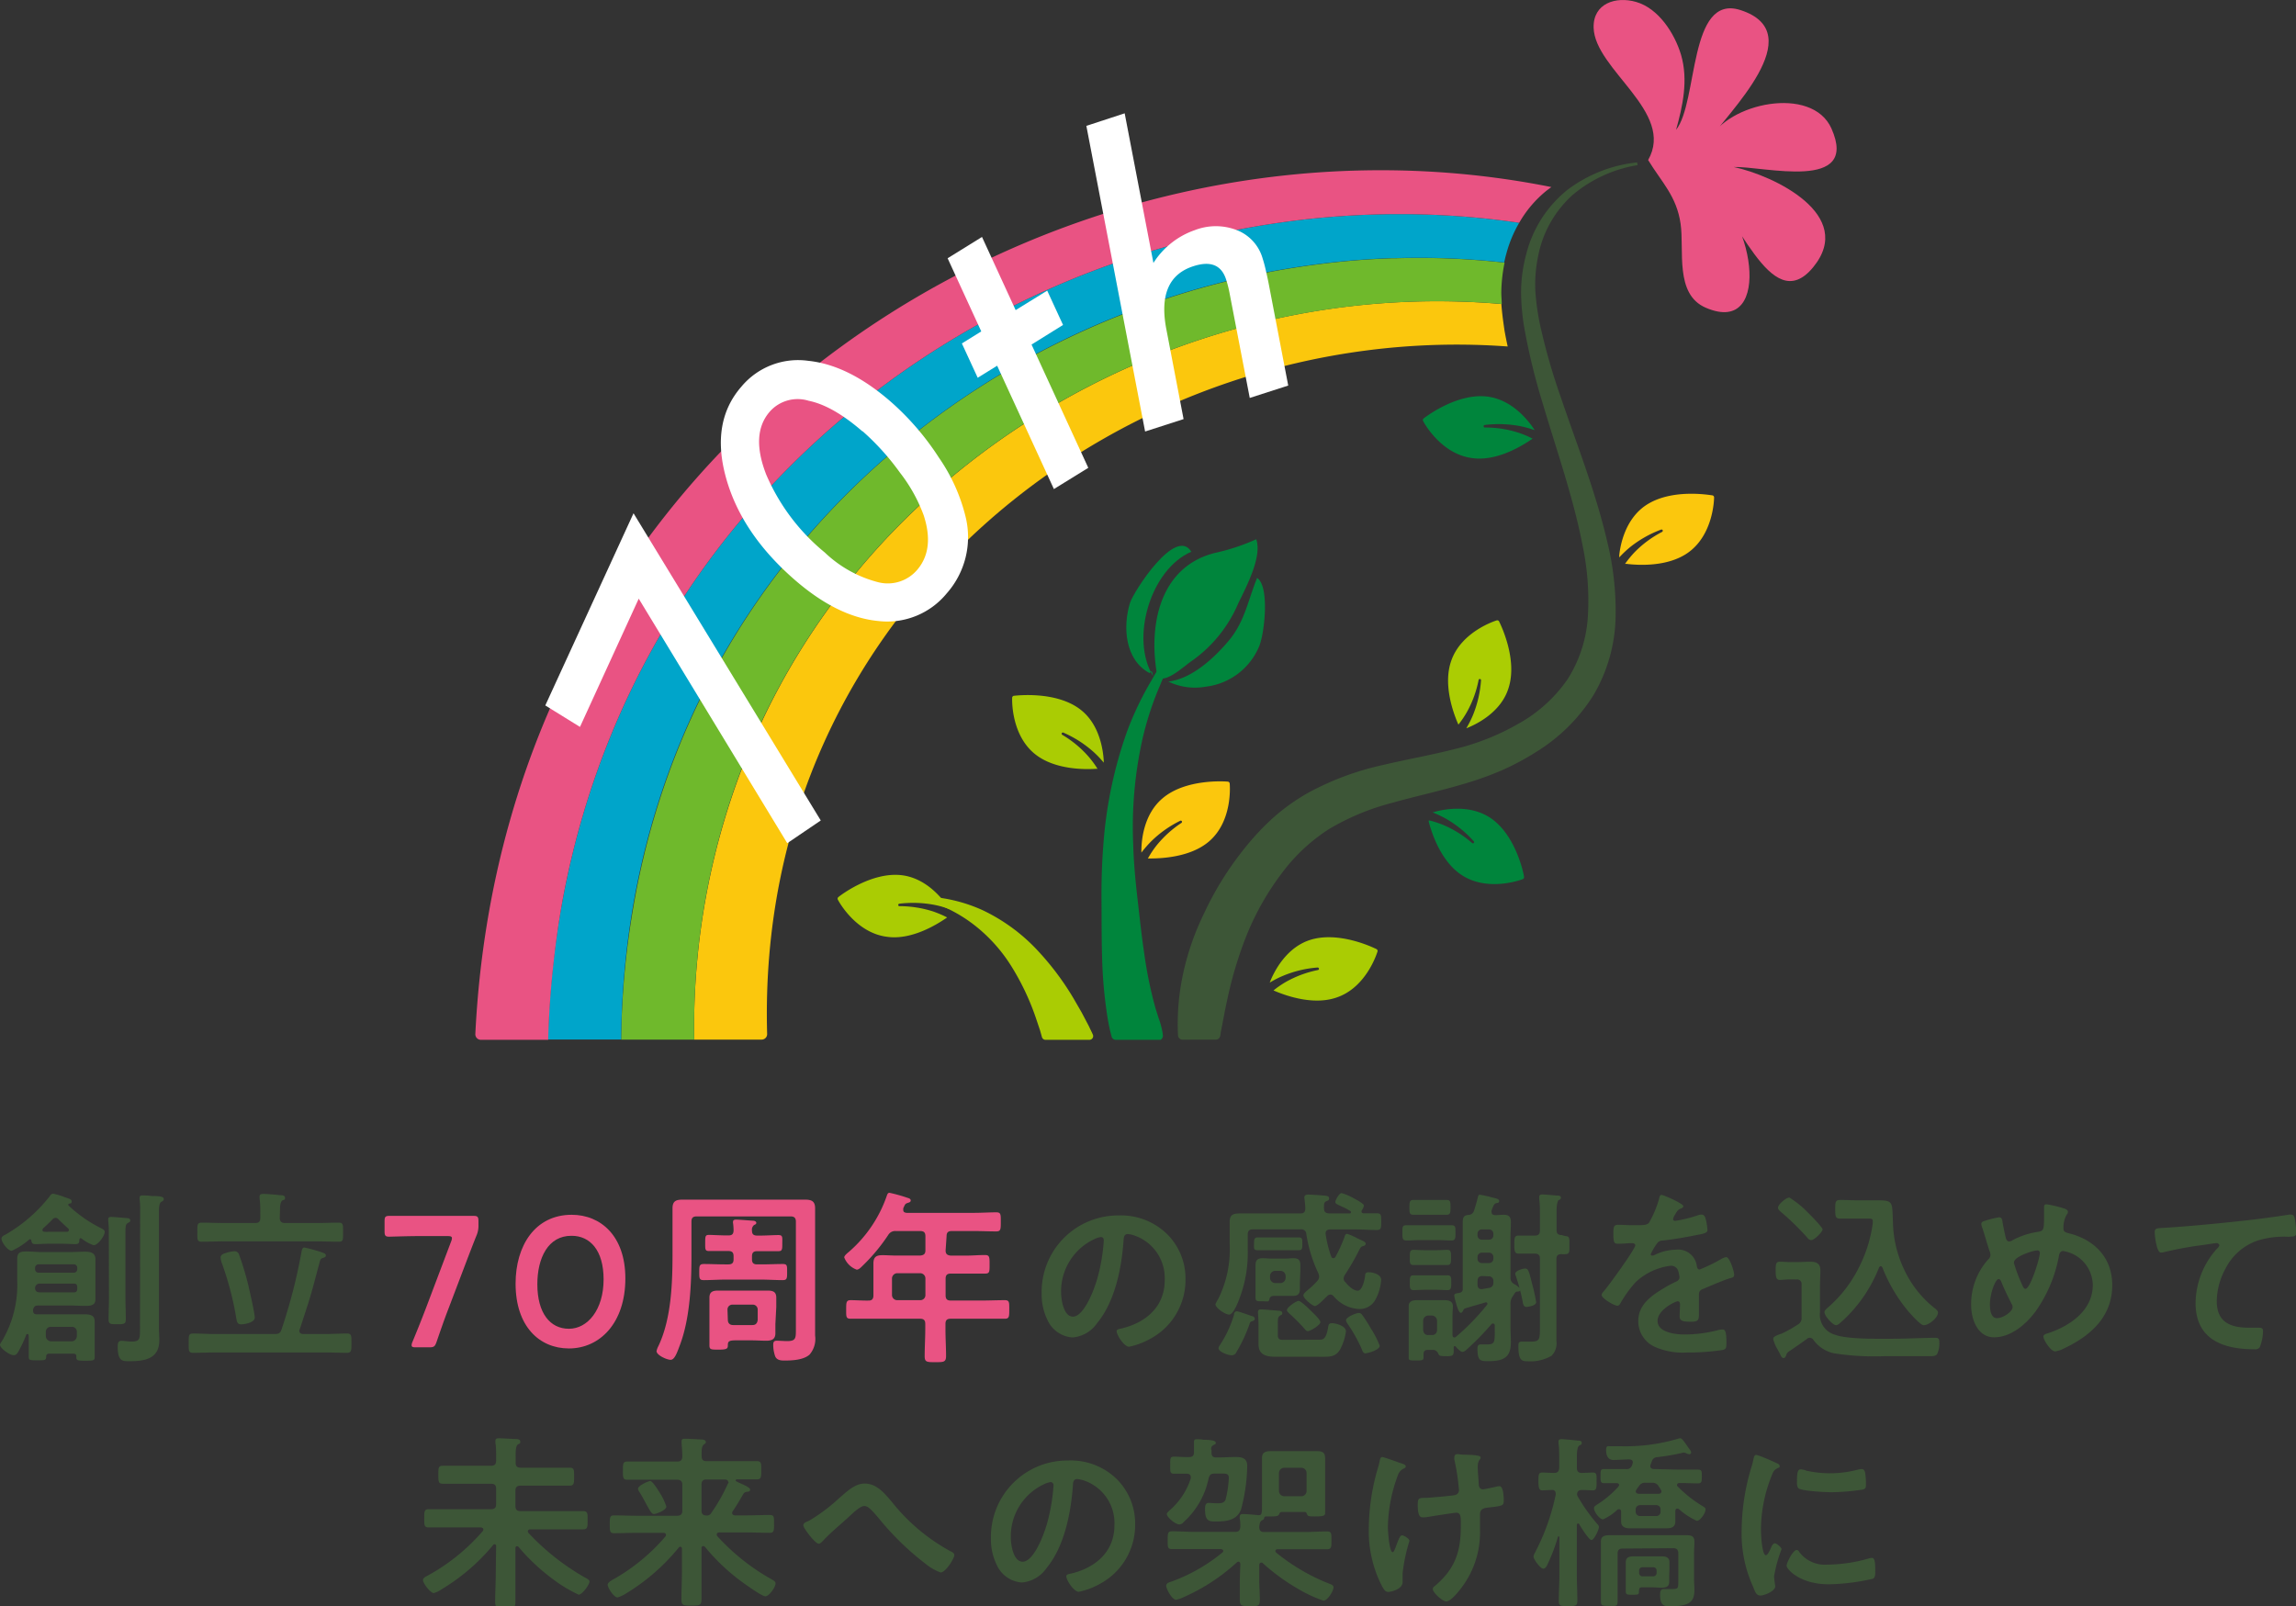 <svg xmlns="http://www.w3.org/2000/svg" viewBox="0 0 309.14 216.31"><rect x="0" y="0" width="309.14" height="216.31" fill="#333333" stroke="none"/><defs><style>.cls-1{fill:#3d5637;}.cls-2{fill:#e95383;}.cls-3{fill:#fbc70d;}.cls-4{fill:#aacc03;}.cls-5{fill:#00853c;}.cls-6{fill:#abcd03;}.cls-7{fill:none;}.cls-8{fill:#6fb92c;}.cls-9{fill:#00a5ca;}.cls-10{fill:#fff;}</style></defs><g id="作業"><path class="cls-1" d="M9.92,182.29H6.6a.35.35,0,0,0-.38.37c0,.53-.2.53-1.15.53s-1.2,0-1.2-.43c0-.07,0-.9,0-1.27V180c0-.12,0-.35-.17-.35a.17.17,0,0,0-.18.13,17.09,17.09,0,0,1-1,2.15c-.15.27-.32.57-.67.57-.58,0-1.85-.95-1.85-1.4,0-.15.23-.45.32-.6a14.85,14.85,0,0,0,2-8v-1.57c0-.48,0-.95,0-1.4,0-.88.45-1,1.23-1s1.37.08,2.07.08H9.52c.63,0,1.28-.05,1.9-.05s1.43.07,1.43,1c0,.48,0,1,0,1.43v2.7c0,.42,0,.85,0,1.3,0,.85-.75.87-1.4.87s-1.28-.05-1.93-.05H5.12c-.4,0-.57.15-.67.55v.1c0,.33.12.53.47.53h.4l1.58,0H9.75l1.6,0c1.22,0,1.4.4,1.4,1.05,0,.27,0,.6,0,.95v2.55c0,.45,0,1.17,0,1.27,0,.45-.35.43-1.3.43s-1.2,0-1.17-.53C10.3,182.41,10.17,182.31,9.92,182.29Zm-5.85-15.4-.1,0a9.31,9.31,0,0,1-2.4,1.55c-.52,0-1.37-1.15-1.37-1.65,0-.27.37-.45.57-.55a20.5,20.5,0,0,0,5.88-5.09c.12-.18.27-.4.52-.4a9.74,9.74,0,0,1,1.55.47c.65.23.93.28.93.58s-.18.25-.35.3a.11.11,0,0,0-.1.12s0,0,0,.1a18.29,18.29,0,0,0,4.45,3.1c.18.1.45.22.45.47,0,.53-.9,1.8-1.5,1.8a5.72,5.72,0,0,1-1.62-.9.25.25,0,0,0-.13-.05c-.1,0-.15.13-.17.23,0,.4-.08.57-.53.57-.6,0-1.2-.05-1.77-.05H6.52c-.57,0-1.17.05-1.77.05-.4,0-.5-.15-.53-.52C4.2,167,4.17,166.89,4.07,166.89Zm5.85,4.5a.46.46,0,0,0,.48-.5v-.15a.45.45,0,0,0-.48-.48H5.22a.48.48,0,0,0-.5.48v.15a.47.47,0,0,0,.5.5Zm0,2.65c.35,0,.48-.15.48-.48v-.22c0-.33-.13-.48-.45-.48H5.42a.61.61,0,0,0-.7.58c0,.45.28.6.68.6ZM7.5,164a.59.59,0,0,0-.45.23c-.4.4-.8.8-1.23,1.17a.38.38,0,0,0-.1.25c0,.08,0,.2.28.23a4.5,4.5,0,0,0,.52,0H9c.2,0,.28-.13.28-.23a.35.35,0,0,0-.1-.22c-.45-.4-.85-.78-1.28-1.2A.58.58,0,0,0,7.5,164Zm2.15,16.63a.72.72,0,0,0,.7-.7v-.58a.66.66,0,0,0-.7-.67H6.87a.66.66,0,0,0-.7.67v.58a.72.72,0,0,0,.7.7Zm5-14.85a12.29,12.29,0,0,0-.08-1.4c0-.08,0-.15,0-.2,0-.25.2-.3.4-.3s1.82.12,2.17.17c.18,0,.4.08.4.3s-.17.25-.37.38-.28.32-.28,1.17v8.93c0,.92.05,1.85.05,2.8,0,.67-.22.7-1.15.7s-1.17,0-1.17-.68c0-1,.05-1.87.05-2.82Zm4.22-2.7a10.71,10.71,0,0,0-.07-1.57.61.61,0,0,1,0-.23c0-.27.2-.3.43-.3a9.67,9.67,0,0,1,1.2.08,3.86,3.86,0,0,0,.47,0c.7.05,1.15.08,1.15.43,0,.2-.18.27-.35.37s-.3.4-.3,1.4v15.42c0,.6.05,1.2.05,1.8,0,2.48-1.9,2.83-4,2.83-.92,0-1.6.05-1.6-1.93,0-.4,0-.82.53-.82.22,0,.75.1,1.37.1,1.1,0,1.1-.38,1.1-1.8Z"/><path class="cls-1" d="M41,168a20.34,20.34,0,0,1,2.42.68c.18.07.45.15.45.37s-.15.28-.32.33-.35.12-.43.3c-.55,1.95-1,3.9-1.62,5.82-.38,1.18-.75,2.35-1.15,3.53a.37.37,0,0,0-.05.17c0,.33.25.43.52.45h2.9c1,0,2-.07,3-.07.63,0,.6.32.6,1.3s0,1.3-.6,1.3c-1,0-2-.05-3-.05H29c-1,0-2,.05-3,.05-.65,0-.59-.35-.59-1.3s-.06-1.3.59-1.3c1,0,2,.07,3,.07H37c.5,0,.75-.12.9-.6a73.2,73.2,0,0,0,2.7-10.5C40.65,168.31,40.7,168,41,168Zm-3.33-4c0,.5.23.7.7.7H42.7c1,0,1.92-.05,2.89-.05.65,0,.6.3.6,1.3s.05,1.27-.6,1.27c-.94,0-1.92-.05-2.89-.05H30.07c-1,0-1.92.05-2.9.05-.65,0-.6-.32-.6-1.27s-.05-1.3.6-1.3c1,0,1.93.05,2.9.05h4.28c.5,0,.7-.2.7-.7v-.48c0-.72,0-1.44-.1-2.14,0-.08,0-.18,0-.25,0-.3.23-.35.48-.35.5,0,1.72.1,2.25.17.22,0,.7,0,.7.35s-.15.23-.35.35-.33.53-.33,1.23Zm-5.15,14.35c-.62,0-.62-.38-.72-.9a41.2,41.2,0,0,0-1.93-7.35,2.76,2.76,0,0,1-.17-.73c0-.42.42-.55.75-.65a4.3,4.3,0,0,1,1.1-.22.62.62,0,0,1,.62.4,39.38,39.38,0,0,1,1.28,4.25c.17.75.85,3.67.85,4.3S33,178.34,32.52,178.34Z"/><path class="cls-2" d="M60.4,176.19c-.55,1.42-1,2.72-1.63,4.55-.22.6-.35.7-1,.7H56c-.4,0-.58-.05-.58-.28a1.18,1.18,0,0,1,.1-.42c.75-1.8,1.28-3.15,1.8-4.5l3.43-9.08a1.18,1.18,0,0,0,.1-.42c0-.23-.18-.28-.58-.28h-4c-1.27,0-3.7.08-3.87.08-.52,0-.62-.15-.62-.73v-1.35c0-.57.1-.72.62-.72.17,0,2.6,0,3.87,0H59.9c1.3,0,3.72,0,3.9,0,.52,0,.62.15.62.72V165a3.29,3.29,0,0,1-.3,1.47c-.45,1.13-.9,2.3-1.3,3.35Z"/><path class="cls-2" d="M84.2,172.16c0,6-3.43,9.43-7.6,9.43-4,0-7.18-3-7.18-8.73,0-5.12,2.63-9.27,7.55-9.27C80.9,163.59,84.2,166.46,84.2,172.16Zm-11.85.78c0,3.9,1.72,6,4.25,6s4.67-2.57,4.67-6.65c0-3.92-1.82-5.87-4.3-5.87C73.8,166.39,72.35,169.41,72.35,172.94Z"/><path class="cls-2" d="M93.1,169c0,3.87-.18,8.55-1.58,12.2-.37,1-.7,1.92-1.22,1.92s-1.9-.62-1.9-1.17a2.34,2.34,0,0,1,.25-.68c1.75-3.7,1.9-8.47,1.9-12.52v-3.83c0-.72,0-1.47,0-2.19,0-1,.48-1.18,1.38-1.18l2.17,0h12.1c.7,0,1.42,0,2.15,0,.9,0,1.4.18,1.4,1.18,0,.72,0,1.44,0,2.19v13.15c0,.6,0,1.2,0,1.8a3.22,3.22,0,0,1-.75,2.55c-.82.73-2.34.8-3.39.8-.48,0-1-.05-1.23-.55a4.67,4.67,0,0,1-.27-1.55c0-.35.07-.57.47-.57s1,.05,1.4.05c1.12,0,1.18-.35,1.18-1.43V164.51c0-.5-.23-.7-.7-.7H93.8c-.5,0-.7.2-.7.7Zm5.67.17c0-.5-.2-.7-.7-.7h-.2c-.82,0-1.62,0-2.42,0-.53,0-.5-.25-.5-1.1s0-1.07.5-1.07,1.6.07,2.42.07h.2c.48,0,.68-.17.7-.65a7,7,0,0,0-.07-1,.42.42,0,0,1,0-.2c0-.25.23-.28.43-.28.35,0,1.9.13,2.27.15.15,0,.43.08.43.28s-.15.22-.3.3a.81.81,0,0,0-.28.77c0,.48.23.65.7.65h.45c.8,0,1.78-.07,2.4-.07s.53.3.53,1.1,0,1.07-.5,1.07c-.83,0-1.63,0-2.43,0h-.45c-.5,0-.7.2-.7.7v.4c0,.48.2.68.7.68h.58c1,0,1.9-.05,2.85-.05.62,0,.6.22.6,1.07s0,1.1-.6,1.1c-.95,0-1.9-.07-2.85-.07H97.6c-.95,0-1.9.07-2.85.07-.6,0-.6-.25-.6-1.07s0-1.1.62-1.1c1,0,1.9.05,2.83.05h.47c.5,0,.7-.2.7-.68Zm5.63,9.15c0,.4,0,.83,0,1.23,0,.8-.5,1-1.2,1s-1.32-.05-2-.05H99c-.9,0-1,.2-1,.65s-.1.6-1.2.6-1.28,0-1.28-.6v-5.15c0-.43,0-.85,0-1.25,0-.8.47-.95,1.17-.95l2,0h2.63l2,0c.7,0,1.2.12,1.2.95,0,.4,0,.82,0,1.25ZM98,177.74c0,.45.27.7.7.7h2.62c.43,0,.65-.25.7-.7v-1.38a.66.66,0,0,0-.7-.67H98.65a.66.66,0,0,0-.7.67Z"/><path class="cls-2" d="M127.32,168.39c0,.47.2.65.7.7h2c.88,0,1.73-.08,2.6-.08.62,0,.62.28.62,1.28s0,1.22-.62,1.22c-.87,0-1.72,0-2.6,0h-2c-.5,0-.7.2-.7.7v2.23c0,.5.2.7.7.7h4.13c1,0,2.09-.05,3.14-.05.63,0,.6.3.6,1.25s0,1.25-.6,1.25c-1,0-2.1,0-3.14,0H128c-.5,0-.7.2-.7.7v.7c0,1.22.08,2.42.08,3.62,0,.83-.33.83-1.45.83s-1.43,0-1.43-.8c0-1.23.08-2.43.08-3.65v-.7c0-.5-.2-.7-.7-.7h-6.2c-1,0-2.1,0-3.15,0-.63,0-.6-.28-.6-1.23s0-1.27.6-1.27c.8,0,1.62.07,2.45.05.45,0,.62-.25.62-.7V172c0-.62,0-1.22,0-1.85,0-.87.37-1.12,1.22-1.12.6,0,1.2.05,1.8.05h3.28c.5-.05.7-.23.7-.7v-1.9c0-.5-.2-.7-.7-.7h-3.3a1.07,1.07,0,0,0-1,.52,24.67,24.67,0,0,1-3.43,4.13c-.2.2-.52.55-.82.55a2.82,2.82,0,0,1-1.68-1.65c0-.25.45-.6.63-.75a17.56,17.56,0,0,0,5.12-7.6c.08-.22.15-.35.35-.35a21.59,21.59,0,0,1,2.43.68c.17.05.42.12.42.35s-.22.27-.37.32c-.4.13-.38.2-.63.73a1.11,1.11,0,0,0,0,.25c0,.27.2.34.45.37h9.08c1,0,2-.07,3-.07.63,0,.6.32.6,1.29s0,1.28-.6,1.28c-1,0-2-.05-3-.05h-3c-.5,0-.7.2-.7.7Zm-6.52,3.07a.72.72,0,0,0-.7.7v2.23a.7.7,0,0,0,.7.7h3.1a.68.68,0,0,0,.7-.7v-2.23a.7.7,0,0,0-.7-.7Z"/><path class="cls-1" d="M157.09,166.14a8.42,8.42,0,0,1,2.53,6.15,9,9,0,0,1-4.87,8.07,9.81,9.81,0,0,1-2.73,1c-.65,0-1.67-1.55-1.67-2.1,0-.25.37-.3.62-.35,3.28-.77,5.85-2.92,5.85-6.5a6.06,6.06,0,0,0-4-6,4,4,0,0,0-.95-.23c-.57,0-.57.55-.6,1-.27,3.65-1.15,8.1-3.55,11a4.47,4.47,0,0,1-3.3,1.93,4,4,0,0,1-3.4-2.38,7.8,7.8,0,0,1-.77-3.55,10.3,10.3,0,0,1,10.37-10.5A8.88,8.88,0,0,1,157.09,166.14Zm-9.72.72a7.74,7.74,0,0,0-4.5,7.2c0,.93.33,3.25,1.6,3.25s2.65-2.85,3.35-5.4a25,25,0,0,0,.8-4.87c0-.25-.12-.45-.4-.45A2.8,2.8,0,0,0,147.37,166.86Z"/><path class="cls-1" d="M183.32,163.14c0,.17.12.25.3.25.57,0,1.15,0,1.75,0s.6.25.6,1.12,0,1.13-.6,1.13c-1,0-2-.08-3-.08h-3.28c-.3,0-.6.13-.6.5a.27.27,0,0,0,0,.15,15.31,15.31,0,0,0,.75,3,.28.28,0,0,0,.27.22.3.3,0,0,0,.3-.17,19.43,19.43,0,0,0,1.18-2.58c.07-.2.12-.52.4-.52a8,8,0,0,1,1.37.6l.32.15c.53.25.8.35.8.57s-.2.28-.35.33c-.3.07-.35.2-.57.62a31.67,31.67,0,0,1-1.85,3.2,1.08,1.08,0,0,0-.2.53.64.64,0,0,0,.23.5c.37.45,1.05,1.15,1.67,1.15s.95-1.5,1-2.1c0-.18.07-.38.47-.38.6,0,1.68.3,1.68,1a6.25,6.25,0,0,1-.75,2.65,2.4,2.4,0,0,1-2.23,1.3,4.76,4.76,0,0,1-3.42-1.73.61.61,0,0,0-.45-.22.6.6,0,0,0-.42.22l-.25.23c-.4.42-1.1,1.1-1.4,1.1s-1.55-1-1.55-1.45c0-.23.45-.58.62-.73a11.39,11.39,0,0,0,1.23-1.17.9.9,0,0,0,.27-.58,1.28,1.28,0,0,0-.12-.52,18.88,18.88,0,0,1-1.6-5.23.67.67,0,0,0-.78-.65H168.7c-.48,0-.7.2-.7.7v2.18a17.1,17.1,0,0,1-1.13,6.47c-.17.48-.82,2.13-1.37,2.13s-1.85-.9-1.85-1.4a5.1,5.1,0,0,1,.4-.75,15,15,0,0,0,1.52-7.3v-1.38c0-.7,0-1.25,0-1.7,0-1,.6-1.09,1.4-1.09s1.55,0,2.33,0h5.8c.45,0,.65-.2.65-.67s-.13-1.42-.13-1.47c0-.35.28-.4.55-.4s1.43.07,1.68.1c.7.05,1.1.05,1.1.4s-.23.3-.43.42-.25.28-.25.58a1.54,1.54,0,0,0,0,.37c0,.5.25.63.7.67h2.7c.1,0,.22,0,.22-.17a.17.17,0,0,0-.1-.17,8.37,8.37,0,0,0-1.15-.6c-.6-.28-.85-.38-.85-.6s.5-1.2.85-1.2a7.55,7.55,0,0,1,1.58.67c.29.15,1.42.75,1.42,1a1.37,1.37,0,0,1-.23.57A.35.35,0,0,0,183.32,163.14Zm-14.75,14.1c.15,0,.38.15.38.37s-.33.3-.4.33c-.23.05-.28.25-.33.42a20.46,20.46,0,0,1-1.75,3.73.68.68,0,0,1-.65.42c-.45,0-1.75-.45-1.75-.95a.65.65,0,0,1,.15-.37,15.58,15.58,0,0,0,1.93-4.13c0-.2.1-.47.37-.47S168.27,177.14,168.57,177.24Zm2.4-8.88c-.55,0-1.1,0-1.67,0s-.45-.37-.45-.87,0-.85.47-.85l1.65,0h2.25l1.65,0c.5,0,.48.27.48.85s0,.87-.45.87-1.1,0-1.68,0Zm4.05,4.35c0,.35,0,.6,0,.9,0,.63-.28.9-.9.9-.43,0-.83,0-1.23,0h-1.27c-.25,0-.6,0-.7.43s-.13.3-1,.3c-.6,0-.87,0-.87-.45v-3.55c0-.3,0-.6,0-.9,0-.65.3-.9.95-.9.4,0,.8.05,1.2.05h1.75c.4,0,.8-.05,1.2-.05.63,0,.93.22.93.9,0,.3,0,.6,0,.9Zm2.5,7.7c.5,0,1,.1,1.28-1.55.07-.4.07-.67.55-.67s1.87.35,1.87,1.1a7.14,7.14,0,0,1-.82,2.5c-.65,1-1.4.92-2.8.92h-5.78c-1.22,0-2.37-.17-2.37-1.7,0-.35,0-.67,0-1v-1.5c0-.7-.07-1.58-.07-1.83s.15-.35.37-.35c.4,0,2,.15,2.43.18.2,0,.47.07.47.32s-.1.2-.2.28c-.35.22-.4.27-.4,1.2v1.47c0,.7.38.65,1,.65ZM171,172.09a.72.72,0,0,0,.7.7h.7a.72.72,0,0,0,.7-.7v-.25a.7.7,0,0,0-.7-.7h-.7a.7.7,0,0,0-.7.7Zm5.1,7.17c-.22,0-.37-.2-.5-.37a24.19,24.19,0,0,0-2-2c-.12-.13-.32-.28-.32-.48,0-.37,1.25-1.22,1.57-1.22s1.45,1.12,1.73,1.4,1.2,1.12,1.2,1.47S176.47,179.26,176.07,179.26Zm7.8,3c-.35,0-.45-.3-.55-.58a20.23,20.23,0,0,0-1.9-3.4,1.19,1.19,0,0,1-.22-.47c0-.45,1.37-1,1.74-1a.58.58,0,0,1,.45.28,17.86,17.86,0,0,1,1.15,1.8,11.88,11.88,0,0,1,1.2,2.35C185.74,181.81,184.17,182.24,183.87,182.24Z"/><path class="cls-1" d="M191.2,167c-.68,0-1.3.05-1.83.05s-.55-.25-.55-1.05,0-1,.55-1,1.2,0,1.83,0h2.4c.62,0,1.25,0,1.82,0s.55.27.55,1,0,1.05-.55,1.05-1.17-.05-1.82-.05ZM193,181.79h-.75c-.4,0-.58.17-.58.57v.4c0,.43-.12.45-1,.45s-1,0-1-.42,0-1.1,0-1.48v-4.2c0-.4,0-.8,0-1.22,0-.65.53-.8,1.08-.8l1.15,0h1.5l1.12,0c.55,0,1.1.15,1.1.8,0,.42-.05.82-.05,1.22v2.7c0,.15.08.3.25.3a.4.4,0,0,0,.23-.1,31,31,0,0,0,4.15-4.27.23.23,0,0,0,.07-.18c0-.1-.07-.2-.27-.17-.9.27-1.8.52-2.7.8-.2.07-.2.1-.3.3s-.15.3-.33.3-.4-.48-.65-1.38a8,8,0,0,1-.22-.95c0-.27.37-.3.67-.35s.48-.2.48-.52v-7.05c0-.68,0-1.38,0-2s.18-.88.75-.93a.81.81,0,0,0,.75-.52c.2-.62.38-1.22.53-1.85.05-.15.07-.35.27-.35a15,15,0,0,1,1.6.35c.5.13,1,.2,1,.48s-.22.27-.37.3-.28.12-.4.37-.18.43-.25.63a.59.59,0,0,0,0,.22c0,.3.22.37.47.4.4,0,.78-.05,1.18-.05.72,0,.95.32.95,1s-.05,1.32-.05,2V172a.91.91,0,0,0,.47.9.61.61,0,0,0,.18.1c.27.18.65.43.65.68s-.18.22-.3.25c-.3,0-.33.05-.65.57a1.71,1.71,0,0,0-.35,1.2v3c0,.67.05,1.32.05,2,0,1.93-.75,2.6-3,2.6-1.1,0-1.5,0-1.5-1.7,0-.42.13-.55.45-.55s.5,0,.75,0c1.05,0,1.13-.2,1.13-1.65v-.9c0-.12-.08-.27-.25-.27a.3.3,0,0,0-.2.1,37.76,37.76,0,0,1-3.18,3.27c-.2.18-.45.45-.72.45s-.7-.47-.9-.7a.15.15,0,0,0-.13-.07c-.1,0-.15.07-.15.17v.53c0,.67-.32.65-1.07.65s-.88-.05-1-.33S193.3,181.79,193,181.79Zm-1.23-18.2c-.57,0-1.17,0-1.45,0-.57,0-.55-.33-.55-1s0-1,.55-1c.3,0,.95,0,1.45,0h1.55c.48,0,1.15,0,1.45,0,.55,0,.53.33.53,1s0,1-.53,1c-.32,0-.87,0-1.45,0Zm.1,10.1c-.6,0-1.17.05-1.5.05-.55,0-.55-.28-.55-1s0-1,.53-1c.32,0,.95,0,1.52,0h1.48c.57,0,1.22,0,1.52,0,.55,0,.53.33.53,1s0,1-.53,1c-.35,0-.9-.05-1.52-.05Zm0-3.33c-.6,0-1.23,0-1.53,0-.55,0-.52-.3-.52-1s0-1.05.5-1.05c.37,0,1,.05,1.55.05h1.45c.55,0,1.17-.05,1.52-.05.55,0,.53.35.53,1.05s0,1-.53,1c-.37,0-.92,0-1.52,0Zm.92,9.43a.66.66,0,0,0,.7-.68v-1.25a.72.72,0,0,0-.7-.7h-.47a.7.7,0,0,0-.7.7v1.25c.05.43.25.68.7.68Zm7.68-12.85a.56.56,0,0,0,.6-.58v-.2a.58.58,0,0,0-.6-.6h-.93a.58.58,0,0,0-.6.6v.2a.56.56,0,0,0,.6.58Zm-.93,1.75a.58.58,0,0,0-.6.6v.2a.57.57,0,0,0,.6.6h.93a.57.57,0,0,0,.6-.6v-.2a.58.58,0,0,0-.6-.6Zm.1,3.15c-.5,0-.7.22-.7.7V173c0,.32.13.6.5.6.05,0,.08,0,.13,0l.95-.17a.65.65,0,0,0,.55-.73v-.12a.61.61,0,0,0-.7-.7Zm11.12-5.38c.5,0,.55.25.55.78v.45c0,.85.05,1.2-.55,1.2a3,3,0,0,1-.52,0c-.48,0-.68.2-.68.68v11a2.37,2.37,0,0,1-.65,2,5.54,5.54,0,0,1-3.12.75c-.82,0-1.35,0-1.35-2,0-.37,0-.65.45-.65.15,0,.7,0,1.2,0,1.23,0,1.25-.27,1.25-2v-9.15c0-.5-.2-.7-.7-.7h-.35c-.65,0-1.37,0-1.85,0s-.55-.35-.55-1.2,0-1.23.55-1.23,1.15,0,1.85,0h.35c.5,0,.7-.2.7-.7v-2.22c0-.65,0-1.35-.1-2,0-.07,0-.2,0-.27,0-.28.2-.35.42-.35s1.6.12,1.95.15c.17,0,.55,0,.55.27s-.18.28-.3.35-.28.53-.28,1.5v2.52c0,.48.2.68.68.68ZM205.52,176c-.42,0-.47-.5-.52-.8a27.4,27.4,0,0,0-.9-3.37.67.67,0,0,1-.08-.3c0-.4,1-.7,1.33-.7.45,0,.52.4,1,2.3a20.73,20.73,0,0,1,.48,2.22C206.85,175.86,205.65,176,205.52,176Z"/><path class="cls-1" d="M226.65,162.44c0,.15-.18.25-.3.3-.4.15-.5.28-.83.85a1.71,1.71,0,0,0-.25.57c0,.18.13.25.28.25a17.69,17.69,0,0,0,2.9-.7,2,2,0,0,1,.62-.15c.43,0,.55.4.63.75a8.62,8.62,0,0,1,.2,1.35c0,.43-.8.53-1.33.63-1.57.32-3.15.6-4.72.77a.88.88,0,0,0-.75.4,8.25,8.25,0,0,0-.85,1.45.2.2,0,0,0,.2.18,1,1,0,0,0,.45-.15,6.83,6.83,0,0,1,2.72-.65,2.54,2.54,0,0,1,2.85,2.25c.05.22.13.42.38.42a22.79,22.79,0,0,0,2.92-1.42,2,2,0,0,1,.65-.25c.47,0,1.07,1.92,1.07,2.35s-.27.4-.75.55c-.09.05-.22.07-.34.12-1,.38-2,.8-3,1.23-.45.17-.65.32-.65.82v.33c0,.77,0,1.52,0,2.3s-.12,1-1.07,1-1.53-.05-1.53-.7.05-1.1.05-1.63c0-.22-.07-.42-.32-.42s-2.7,1.1-2.7,2.65,2.42,1.82,3.62,1.82a18.21,18.21,0,0,0,4.65-.62,2.65,2.65,0,0,1,.5-.05c.32,0,.5.27.5,1.7,0,.75,0,.95-.57,1.07a32.5,32.5,0,0,1-4.8.33,9.31,9.31,0,0,1-4-.65,3.8,3.8,0,0,1-2.5-3.58c0-2.25,1.82-3.47,3.55-4.5.5-.3,1-.57,1.55-.82.25-.13.45-.28.45-.58a3.58,3.58,0,0,0-.13-.7,1,1,0,0,0-1.1-.85,8.37,8.37,0,0,0-4.67,2.2,16.11,16.11,0,0,0-2.1,2.93.44.44,0,0,1-.35.25c-.45,0-2.13-1-2.13-1.45,0-.2.2-.4.33-.55.57-.63,4.2-5.65,4.2-6.13,0-.22-.2-.3-.55-.3s-1,.08-1.75.08c-.55,0-.65-.13-.65-1.4,0-1,.1-1.15.72-1.15.43,0,1.08.05,1.8.05h.73c.65,0,1.32,0,1.55-.33a14,14,0,0,0,1.35-3.22c.05-.27.1-.52.35-.52S226.65,162.07,226.65,162.44Z"/><path class="cls-1" d="M241,172.29c-.45,0-.92.07-1.37.07s-.55-.35-.55-1.2,0-1.25.57-1.25.9.05,1.35.05h1c.55,0,1.12-.05,1.7-.05.82,0,1.4.2,1.4,1.15,0,.7-.05,1.4-.05,2.1v3.53a2.8,2.8,0,0,0,2,3.05c1.6.6,5.33.55,7.15.55s3.85-.08,5.75-.13l.7,0c.47,0,.47.32.47.7a3.13,3.13,0,0,1-.32,1.52c-.23.28-.7.25-1,.25-1,0-2,0-3.05,0H253.7a35,35,0,0,1-6.73-.38,4.58,4.58,0,0,1-2.8-1.8.6.6,0,0,0-.5-.3.53.53,0,0,0-.37.15c-.65.48-1.78,1.25-2.48,1.73a.7.7,0,0,0-.3.42c-.07.18-.15.43-.37.43s-.3-.15-.5-.58c-.1-.17-.2-.37-.33-.62a4.44,4.44,0,0,1-.57-1.38c0-.25.32-.4.62-.52l.2-.08a2.11,2.11,0,0,1,.3-.1,15.79,15.79,0,0,0,2.15-1.2,1,1,0,0,0,.55-1V173a.61.61,0,0,0-.7-.7Zm2.85-5.28a.81.81,0,0,1-.52-.35,35.71,35.71,0,0,0-3.58-3.49c-.17-.15-.35-.3-.35-.53,0-.45,1.08-1.37,1.53-1.37a13.15,13.15,0,0,1,2.47,2c.33.32,2,2,2,2.3S244.3,167,243.87,167Zm4.23,10.85c-.18.18-.6.6-.85.6-.48,0-1.58-1.27-1.58-1.75,0-.27.38-.55.6-.75a17.26,17.26,0,0,0,4-5.2,18.44,18.44,0,0,0,1.9-6c0-.1,0-.22,0-.32,0-.35-.25-.33-.5-.33h-1.85c-.67,0-1.35,0-2,0s-.7-.25-.7-1.24,0-1.28.72-1.28,1.38.05,2.08.05h2.4c2.65,0,2.45,0,2.57,2.9a15.48,15.48,0,0,0,1.5,6.4,14.36,14.36,0,0,0,3.92,5.07c.2.15.65.48.65.73,0,.72-1.22,1.72-1.92,1.72-.45,0-1.65-1.4-2-1.77a21.34,21.34,0,0,1-3.57-6c-.05-.08-.12-.18-.22-.18s-.18.1-.23.18A19.36,19.36,0,0,1,248.1,177.86Z"/><path class="cls-1" d="M278,162.77c.18.07.43.17.43.42s-.1.27-.18.42a3.3,3.3,0,0,0-.42,1.63s0,.17,0,.22c0,.5.48.55.83.65,3.42.88,5.74,3.33,5.74,6.95,0,4.23-2.87,6.8-6.44,8.5a3.79,3.79,0,0,1-1.25.43c-.58,0-1.58-1.53-1.58-2,0-.3.38-.37.78-.5,2.9-1,5.87-3.07,5.87-6.45a4.71,4.71,0,0,0-4-4.57c-.35,0-.5.32-.55.6a18.77,18.77,0,0,1-3.2,7.6c-1.28,1.7-3.3,3.42-5.53,3.42s-3.1-2.42-3.1-4.35a9,9,0,0,1,2.33-6.17A.78.78,0,0,0,268,169a1.66,1.66,0,0,0-.15-.6c-.35-1.05-.62-2.12-1-3.2a1.43,1.43,0,0,1-.08-.37c0-.23.2-.35.4-.4a12.23,12.23,0,0,1,2-.5c.4,0,.42.4.47.72.1.6.3,1.55.45,2.13.08.22.18.4.45.4A.8.8,0,0,0,271,167a10.47,10.47,0,0,1,3.32-1.1c.85-.12.9-.27.9-2.17,0-.37,0-.75,0-1.1s.05-.45.35-.45A15.19,15.19,0,0,1,278,162.77Zm-7.12,12.89c-.5-1-1-2-1.43-3.07-.05-.13-.17-.35-.35-.35-.4,0-1.17,1.85-1.17,3.45,0,.65.1,1.82.95,1.82s2.1-.9,2.1-1.47A1,1,0,0,0,270.9,175.66Zm.27-5.62a20.14,20.14,0,0,0,1,2.72c.22.5.32.8.57.8.65,0,1.93-4.12,1.93-4.82a.32.32,0,0,0-.35-.35C273.75,168.39,271.17,169.21,271.17,170Z"/><path class="cls-1" d="M291.52,165.34c3.65-.23,7.3-.6,11-1,1.88-.22,3.8-.47,5.67-.77a1,1,0,0,1,.3,0c.38,0,.43.33.5.63a14.07,14.07,0,0,1,.2,1.82c0,.55-.52.5-1.1.53a12.06,12.06,0,0,0-4.14.52,7.6,7.6,0,0,0-4.28,3.73,9.39,9.39,0,0,0-1.2,4.4c0,2.9,1.88,3.6,4.4,3.6.45,0,1,0,1.25,0s.58,0,.58.43a6.06,6.06,0,0,1-.45,2.22.79.79,0,0,1-.73.25c-4.25,0-7.9-1.35-7.9-6.22a11.11,11.11,0,0,1,2.75-7.18c.13-.12.45-.45.45-.6s-.22-.3-.37-.3-1.33.18-1.6.23a50,50,0,0,0-5.53,1,1.57,1.57,0,0,1-.37.05c-.6,0-.83-2.37-.83-2.62C290.07,165.34,290.42,165.41,291.52,165.34Z"/><path class="cls-1" d="M66.8,208.21a.22.22,0,0,0-.23-.25.2.2,0,0,0-.17.1,27,27,0,0,1-7,6,3,3,0,0,1-1,.47c-.45,0-1.45-1.32-1.45-1.75,0-.27.35-.45.58-.57a26.61,26.61,0,0,0,7.45-6,.35.35,0,0,0,.1-.22c0-.23-.18-.28-.35-.3H60.82c-1,0-2.07,0-3.1,0-.62,0-.6-.33-.6-1.23s0-1.22.6-1.22c1,0,2.05,0,3.1,0H66.1c.5,0,.7-.2.7-.7v-2.05c0-.48-.2-.68-.7-.68H62.55c-1,0-1.95,0-2.93,0-.6,0-.6-.3-.6-1.22s0-1.2.6-1.2c1,0,2,0,2.93,0H66.1c.5,0,.7-.2.7-.7v-.67c0-.58,0-1.18-.1-1.73,0-.07,0-.17,0-.25,0-.32.23-.35.48-.35.47,0,1.67.08,2.22.1.2,0,.65,0,.65.35s-.12.23-.32.38-.3.5-.3,1.35V197c0,.47.22.65.7.65h3.65c1,0,2,0,2.92,0,.62,0,.6.32.6,1.2s0,1.22-.6,1.22c-1,0-2,0-2.92,0H70.1c-.5,0-.7.2-.7.68v2.05c0,.5.2.7.7.7h5.32c1,0,2.07,0,3.1,0,.62,0,.6.32.6,1.22s0,1.23-.6,1.23c-1,0-2,0-3.1,0h-4c-.17,0-.35.07-.35.27a.4.4,0,0,0,.1.23,32.15,32.15,0,0,0,7.52,5.95c.33.17.68.35.68.57,0,.45-1,1.78-1.45,1.78a18.2,18.2,0,0,1-3.35-2,27,27,0,0,1-4.75-4.43.3.3,0,0,0-.2-.1c-.17,0-.22.15-.22.28v3.35c0,1.3,0,2.6,0,3.87,0,.83-.28.85-1.35.85s-1.38,0-1.38-.87c0-1.28.08-2.55.08-3.85Z"/><path class="cls-1" d="M94.65,208.21c-.08,0-.2.08-.2.28v3c0,1.3,0,2.6,0,3.9,0,.8-.28.83-1.35.83s-1.35,0-1.35-.83c0-1.3.07-2.6.07-3.9v-2.92c0-.13-.07-.28-.22-.28s-.13.05-.2.1a27.56,27.56,0,0,1-7.08,6.18,4.56,4.56,0,0,1-1.17.55c-.48,0-1.33-1.25-1.33-1.73,0-.3.65-.65.93-.8a25.94,25.94,0,0,0,6.82-5.65.36.36,0,0,0,.1-.25c0-.2-.2-.27-.37-.27H85.8c-1,0-2.08.05-3.1.05-.6,0-.6-.28-.6-1.2s0-1.2.6-1.2c1,0,2,.05,3.1.05h5.37c.48,0,.7-.2.7-.7v-3.45c0-.5-.22-.7-.7-.7h-3.8c-1,0-1.92,0-2.9,0-.62,0-.6-.33-.6-1.23s0-1.22.6-1.22c1,0,2,0,2.9,0h3.8c.48,0,.7-.2.7-.7s-.05-1.2-.1-1.77c0-.1,0-.18,0-.28,0-.3.22-.32.47-.32.48,0,1.63.07,2.18.1.22,0,.62.05.62.35,0,.15-.12.22-.3.35s-.27.52-.27,1v.57c0,.47.22.65.7.65H99c1,0,1.93,0,2.9,0,.62,0,.6.32.6,1.22s0,1.23-.6,1.23c-.9,0-1.77,0-2.67,0a.17.17,0,0,0-.18.15c0,.1.35.25.45.3,1.08.47,1.5.7,1.5.95s-.25.25-.37.27a.66.66,0,0,0-.55.3c-.55.95-.85,1.48-1.43,2.33a.32.32,0,0,0-.07.22c0,.23.17.3.37.33h1.6c1,0,2-.05,3.1-.05.6,0,.57.3.57,1.2s0,1.2-.57,1.2c-1.05,0-2.08-.05-3.1-.05h-3.7c-.17,0-.35.07-.35.27a.38.38,0,0,0,.08.23,29,29,0,0,0,7.29,5.8c.35.2.55.32.55.57,0,.5-.87,1.73-1.37,1.73s-3-1.83-3.57-2.25a27.44,27.44,0,0,1-4.58-4.43A.35.35,0,0,0,94.65,208.21Zm-6.6-4.32c-.3,0-.5-.38-1-1.28-.23-.42-.53-1-.93-1.65a1.19,1.19,0,0,1-.22-.47c0-.43,1.4-1.05,1.67-1.05s1.08,1.27,1.28,1.62a7.6,7.6,0,0,1,.87,1.83C89.72,203.36,88.37,203.89,88.05,203.89Zm10-4.3c0-.25-.2-.33-.43-.35H95.12c-.47,0-.67.2-.67.7v3.45c0,.47.17.67.65.7a.68.68,0,0,0,.67-.35A23.61,23.61,0,0,0,98,199.81.33.33,0,0,0,98.1,199.59Z"/><path class="cls-1" d="M120.07,202.24a25.87,25.87,0,0,0,7.92,6.67c.23.1.5.25.5.5,0,.48-1.17,2.35-1.85,2.35a7.29,7.29,0,0,1-2-1.15,37.56,37.56,0,0,1-6.38-6.22c-.8-.93-1.35-1.58-1.87-1.58s-1.28.7-1.93,1.3c-1.2,1.13-2.5,2.15-3.62,3.35-.15.15-.38.43-.6.43-.48,0-2.08-2.1-2.08-2.48s.55-.5.78-.62a23.48,23.48,0,0,0,4-3c1-.83,2.1-2,3.45-2C118.05,199.76,119.12,201.14,120.07,202.24Z"/><path class="cls-1" d="M150.32,199.14a8.45,8.45,0,0,1,2.52,6.15,9,9,0,0,1-4.87,8.07,9.64,9.64,0,0,1-2.72,1c-.65,0-1.68-1.55-1.68-2.1,0-.25.38-.3.63-.35,3.27-.77,5.85-2.92,5.85-6.5a6.06,6.06,0,0,0-4-6,4.24,4.24,0,0,0-1-.23c-.58,0-.58.55-.6,1-.28,3.65-1.15,8.1-3.55,11a4.5,4.5,0,0,1-3.3,1.93,4,4,0,0,1-3.4-2.38,7.81,7.81,0,0,1-.78-3.55,10.3,10.3,0,0,1,10.38-10.5A8.88,8.88,0,0,1,150.32,199.14Zm-9.72.72a7.74,7.74,0,0,0-4.5,7.2c0,.93.32,3.25,1.6,3.25s2.65-2.85,3.35-5.4a25.77,25.77,0,0,0,.8-4.87.4.4,0,0,0-.4-.45A2.8,2.8,0,0,0,140.6,199.86Z"/><path class="cls-1" d="M167,210.64c0-.18-.08-.33-.25-.33a.3.3,0,0,0-.23.1,26.09,26.09,0,0,1-7.17,4.68,4.12,4.12,0,0,1-1,.35c-.53,0-1.33-1.45-1.33-1.88s.53-.5.78-.6a23.3,23.3,0,0,0,6.8-3.9.27.27,0,0,0,.1-.22c0-.15-.18-.2-.3-.23h-3.58c-1,0-2,0-3,0-.62,0-.6-.25-.6-1.17s0-1.23.6-1.23c1,0,2,.08,3,.08h5.48c.5,0,.67-.2.7-.7,0-.35,0-.73-.08-1.08a1.1,1.1,0,0,1,0-.27c0-.3.22-.35.47-.35.4,0,1.53.1,2,.15h.08c.47,0,.45-.2.45-1.9v-4.53c0-.42,0-.85,0-1.29,0-.73.48-.9,1.13-.9l1.22,0h3.8l1.25,0c1,0,1.1.4,1.1,1.07,0,.32,0,.7,0,1.12v4.53c0,.47,0,1.22,0,1.6s-.25.47-1.32.47c-.77,0-1,0-1.1-.25s-.12-.35-.4-.35H172.6c-.25,0-.3.15-.4.35s-.33.25-1.1.25l-.58,0c-.27,0-.3.12-.32.27s-.15.18-.35.3-.28.53-.3.85c0,.48.2.68.67.68h5.45c1,0,2-.08,3-.08.62,0,.6.3.6,1.2s0,1.2-.6,1.2c-1,0-2,0-3,0H172a.26.26,0,0,0-.28.23.35.35,0,0,0,.1.22,27,27,0,0,0,7,4.13c.4.15.73.25.73.55,0,.47-.8,1.8-1.35,1.8a18.1,18.1,0,0,1-3.35-1.55,27.61,27.61,0,0,1-4.8-3.48.27.27,0,0,0-.22-.1c-.25,0-.28.28-.28.33v2c0,.9.08,1.8.08,2.7s-.3.83-1.35.83-1.35,0-1.35-.83,0-1.8,0-2.7Zm-3.88-15.42v.37c0,.5.18.68.65.68H164c.8,0,1.6-.06,2.38-.06s1.55.13,1.55,1.18a24,24,0,0,1-.83,5.87c-.55,1.5-2,1.63-3.4,1.63-.87,0-1.45,0-1.45-1.63,0-.37,0-.87.5-.87.15,0,.7.05,1.13.05s1,0,1.15-.55a14.1,14.1,0,0,0,.42-2.88c0-.62-.45-.57-1.2-.57h-.7c-.5,0-.67.15-.82.65a10.81,10.81,0,0,1-3.33,5.85.83.83,0,0,1-.6.35c-.57,0-1.7-1-1.7-1.4,0-.2.35-.45.5-.6a9.5,9.5,0,0,0,2.73-4.2c0-.05,0-.13,0-.18,0-.32-.25-.45-.55-.45-.55,0-1.12,0-1.7,0s-.52-.32-.52-1.22,0-1.08.55-1.08,1.3.08,2,.06c.45,0,.65-.2.65-.65s0-.93,0-1.4c0-.25.1-.35.35-.35s.63,0,.93.07c.8,0,1.65.08,1.65.38s-.15.22-.25.3C163.07,194.79,163.07,194.89,163.07,195.22Zm12.1,6.27a.7.7,0,0,0,.7-.7v-2.43a.7.7,0,0,0-.7-.7H172.9a.72.72,0,0,0-.7.7v2.43a.72.72,0,0,0,.7.7Z"/><path class="cls-1" d="M189.27,197.49c0,.15-.12.2-.25.27a1.46,1.46,0,0,0-.8.9,20.51,20.51,0,0,0-1.35,7c0,.47.18,3.37.65,3.37.2,0,.45-.87.55-1.1.25-.62.43-1.17.7-1.17s1,.45,1,.75a23.16,23.16,0,0,0-.92,4.37c0,.38,0,.78,0,1.18,0,1-1.67,1.32-1.9,1.32-.4,0-.55-.22-.87-.77a16.24,16.24,0,0,1-1.78-7.9,29.35,29.35,0,0,1,1.28-8.2,7.16,7.16,0,0,0,.17-.7c.05-.23.08-.6.38-.6.12,0,2,.65,2.22.75C188.92,197.14,189.27,197.21,189.27,197.49Zm7-1.67c.13,0,.3.05.43.05.77.07,1.55,0,2.3.17.12,0,.35.08.35.25,0,.32-.38.27-.38,1.22,0,.78.1,1.55.13,2.33,0,.37.15.72.57.72.2,0,1.57-.3,1.85-.37a1.57,1.57,0,0,1,.37-.05c.55,0,.58,1.52.58,2,0,.62-.28.65-1.57.82-.9.1-1.63.08-1.63,1,0,.68,0,1.35,0,2a12.3,12.3,0,0,1-2.75,8.18c-.3.4-1.25,1.52-1.78,1.52s-1.82-1.2-1.82-1.65a.39.39,0,0,1,.2-.37c2.75-2.3,3.57-4.58,3.57-8.13v-.52c0-.78-.05-1.28-.62-1.28-.2,0-3.13.45-3.58.53a5.16,5.16,0,0,1-.87.1c-.33,0-.73-.05-.73-1.63,0-1,.1-1,1.2-1,.7-.05,3.25-.25,3.83-.38a.67.67,0,0,0,.52-.67,29.92,29.92,0,0,0-.62-4.1.92.92,0,0,1,0-.3C195.82,195.89,196.05,195.82,196.27,195.82Z"/><path class="cls-1" d="M215,205.16c.18.2.28.3.28.48,0,.37-.65,1.75-1,1.75s-1.4-1.7-1.65-2.13a.16.16,0,0,0-.15-.1c-.12,0-.15.1-.17.2v6.73c0,1.15.07,2.3.07,3.45,0,.72-.22.75-1.25.75s-1.25,0-1.25-.73c0-1.15.08-2.3.08-3.47V207a.11.11,0,0,0-.1-.1.1.1,0,0,0-.1.07,23.43,23.43,0,0,1-1.33,3.55c-.15.33-.32.73-.65.73s-1.3-1.2-1.3-1.65a1.06,1.06,0,0,1,.15-.43,29.65,29.65,0,0,0,2.83-7.87.55.55,0,0,0,0-.18.44.44,0,0,0-.5-.47c-.42,0-.92.05-1.32.05s-.5-.35-.5-1.2,0-1.2.5-1.2c.35,0,1.1.05,1.6.05s.65-.2.7-.68v-1.17c0-.72,0-1.52-.1-2.15,0-.07,0-.17,0-.25,0-.25.23-.3.43-.3s1.8.15,2.15.2c.2,0,.55,0,.55.3s-.18.25-.35.38-.3.55-.3,1.4v1.59c0,.45.17.68.65.68s1.2-.05,1.5-.05c.55,0,.5.35.5,1.2s0,1.2-.5,1.2c-.28,0-1.08-.05-1.45-.05s-.65.12-.68.57a.6.6,0,0,0,.08.28A23.66,23.66,0,0,0,215,205.16Zm11-7.25c.87,0,1.74,0,2.64,0,.53,0,.5.3.5.93s0,.92-.52.92c-.83,0-1.65-.05-2.47-.05-.18,0-.35.08-.35.28a.26.26,0,0,0,.12.22,17,17,0,0,0,3.3,2.6c.22.13.42.25.42.45,0,.55-.75,1.55-1.17,1.55a9.68,9.68,0,0,1-2.4-1.57.34.34,0,0,0-.23-.08c-.27,0-.27.3-.27.33v.5c0,.32,0,.62,0,.92,0,.7-.5.9-1.1.9s-1,0-1.5,0h-2c-.52,0-1,0-1.55,0s-1.15-.17-1.15-.9c0-.3,0-.6,0-.92v-.43c0-.17-.08-.32-.28-.32a.32.32,0,0,0-.22.07,7,7,0,0,1-1.93,1.3c-.45,0-1.22-1-1.22-1.52,0-.25.32-.4.5-.53a13.54,13.54,0,0,0,2.75-2.32A.57.57,0,0,0,218,200c0-.2-.15-.27-.32-.27l-1.68,0c-.52,0-.5-.27-.5-1s0-.9.5-.9c.88,0,1.75,0,2.65,0h.25a.74.74,0,0,0,.83-.47,2,2,0,0,0,.12-.43c0-.3-.22-.37-.47-.4-.43,0-1.73.08-2.13.08-.77,0-1-.65-1-1.32s.28-.53.55-.53c.5,0,1,0,1.48,0a25,25,0,0,0,7.62-1,.87.87,0,0,1,.35-.07c.2,0,.52.45.9,1,.12.17.25.37.4.55a.75.75,0,0,1,.15.37.25.25,0,0,1-.25.23,2.3,2.3,0,0,1-.35-.1,1,1,0,0,0-.38-.13,1.63,1.63,0,0,0-.37.08,29,29,0,0,1-3.25.54.78.78,0,0,0-.7.58l-.15.4a.87.87,0,0,0-.05.22c0,.38.4.4.48.4Zm-7.5,10.63c-.5,0-.7.2-.7.7v4.07c0,.78,0,1.53,0,2.3s-.2.65-1.13.65-1.12,0-1.12-.65,0-1.52,0-2.3v-4.05c0-.6,0-1.22,0-1.67,0-.78.6-.85,1.22-.85s1.33,0,2,0h6.1c.68,0,1.32,0,2,0s1.27,0,1.27.85c0,.52-.05,1.07-.05,1.65v3.4c0,.5.05,1,.05,1.47,0,1.7-.77,2.2-3.34,2.2-.63,0-1.28,0-1.28-1.55,0-.4.05-.77.53-.77l1.07,0c.8,0,.85-.07.85-1v-3.8c0-.5-.22-.7-.7-.7Zm6.25,3.67c0,.35,0,.53,0,.8,0,.63-.4.8-1,.8s-.85-.05-1.28-.05h-1.15c-.57,0-.62,0-.65.6,0,.38-.07.4-.92.4-.6,0-.85,0-.85-.42s0-.6,0-.9v-2.25c0-.35,0-.53,0-.8,0-.63.4-.8,1-.8l1.28,0h1.32l1.28,0c.57,0,1,.17,1,.8,0,.27,0,.5,0,.8ZM223,204.16a.56.56,0,0,0,.58-.6v-.27a.56.56,0,0,0-.58-.6h-2.17a.58.58,0,0,0-.6.6v.27a.58.58,0,0,0,.6.6Zm.33-3c.05,0,.37,0,.37-.33,0-.1-.05-.15-.1-.25s-.17-.27-.27-.42a.91.91,0,0,0-.88-.48h-.9a.89.89,0,0,0-.87.45,4.57,4.57,0,0,0-.35.48.41.41,0,0,0-.08.25c0,.2.18.27.35.3Zm-2.63,10.65a.45.45,0,0,0,.48.47h1.4a.45.45,0,0,0,.47-.47v-.28a.43.43,0,0,0-.47-.47h-1.4a.43.43,0,0,0-.48.47Z"/><path class="cls-1" d="M239.12,197c.2.08.5.18.5.43s-.1.17-.35.32c-.42.23-.52.45-.77,1.08a19.69,19.69,0,0,0-1.4,7.1c0,.47.1,3.5.67,3.5.23,0,.58-.73.68-1s.3-.6.52-.6.9.53.9.8a19.23,19.23,0,0,0-1,3.63c0,.25.08.82.1,1a1.72,1.72,0,0,1,.05.37c0,.63-1.42,1.23-2,1.23s-.72-.55-1-1.23A17.26,17.26,0,0,1,234.5,206a30.1,30.1,0,0,1,1.27-8.28,11,11,0,0,0,.33-1.25c.05-.22.1-.54.37-.54S238.77,196.81,239.12,197Zm3.1,11.95a4.28,4.28,0,0,0,3.8,1.75,20.43,20.43,0,0,0,5.5-.8,1.72,1.72,0,0,1,.52-.1c.4,0,.45.6.45,1.88,0,.3,0,.75-.3.92a28.67,28.67,0,0,1-5.92.75c-4.05,0-5.72-2.1-5.72-2.5s.87-2.12,1.35-2.12A.42.42,0,0,1,242.22,208.91Zm.9-10.92a14.71,14.71,0,0,0,7.08-.13,2.84,2.84,0,0,1,.45-.07c.35,0,.44.3.5.6a12.24,12.24,0,0,1,.09,1.35c0,.52,0,.72-.47.82a29.14,29.14,0,0,1-4.2.35c-.77,0-3.85-.15-4.37-.5-.28-.17-.25-.7-.25-1,0-1.2.12-1.58.52-1.58A3.25,3.25,0,0,1,243.12,198Z"/><path class="cls-3" d="M156.48,107.55c-2.51,2.16-2.79,5.62-2.8,7v.27l.16-.21a15.55,15.55,0,0,1,1.19-1.34,15,15,0,0,1,3.88-2.74.16.16,0,0,1,.22.07.17.17,0,0,1-.06.22,14.6,14.6,0,0,0-3.36,3.05,12.55,12.55,0,0,0-1.08,1.61l-.08.13h.15c1.6,0,5.57-.13,8.1-2.31,3.2-2.76,2.79-7.58,2.77-7.79a.28.28,0,0,0-.25-.25C165.09,105.24,159.65,104.8,156.48,107.55Z"/><path class="cls-4" d="M176.27,126.62c-3.12,1.07-4.68,4.17-5.21,5.45l-.1.25.23-.13a12.68,12.68,0,0,1,1.61-.8,15,15,0,0,1,4.61-1.1.18.18,0,0,1,.18.16.17.17,0,0,1-.14.18,14.67,14.67,0,0,0-4.26,1.57,13.22,13.22,0,0,0-1.6,1.08l-.12.1.14.06c1.47.62,5.21,2,8.38.88,4-1.36,5.42-6,5.48-6.18a.28.28,0,0,0-.14-.33C185.12,127.71,180.25,125.27,176.27,126.62Z"/><path class="cls-3" d="M221.51,68.11c-2.71,1.89-3.35,5.3-3.49,6.68l0,.27.18-.19a14.9,14.9,0,0,1,1.32-1.22,15.33,15.33,0,0,1,4.13-2.33.17.17,0,0,1,.22.09.18.18,0,0,1-.08.22,14.4,14.4,0,0,0-3.66,2.69,14.2,14.2,0,0,0-1.24,1.49l-.09.12.16,0c1.58.2,5.55.44,8.29-1.48,3.46-2.42,3.54-7.26,3.54-7.46a.28.28,0,0,0-.22-.28C230.31,66.69,225,65.7,221.51,68.11Z"/><path class="cls-5" d="M200.65,110.13c-2.75-1.82-6.17-1.17-7.5-.8l-.26.07.25.1a16,16,0,0,1,1.61.79,15.07,15.07,0,0,1,3.68,3,.15.15,0,0,1,0,.23.17.17,0,0,1-.23,0,14.45,14.45,0,0,0-3.84-2.41,12.4,12.4,0,0,0-1.84-.61l-.15,0,0,.15c.4,1.54,1.63,5.33,4.41,7.17,3.52,2.34,8.06.65,8.25.57a.28.28,0,0,0,.17-.3C205.19,117.81,204.14,112.45,200.65,110.13Z"/><path class="cls-4" d="M121.48,117.87c3.28.43,5.42,3.16,6.19,4.32l.15.22-.26-.08a12.73,12.73,0,0,0-1.73-.47,15.21,15.21,0,0,0-4.74-.16.17.17,0,0,0-.15.18.16.16,0,0,0,.17.15,14.88,14.88,0,0,1,4.49.7,14.22,14.22,0,0,1,1.79.75l.13.07-.12.09c-1.32.9-4.73,3-8,2.51-4.19-.54-6.5-4.8-6.59-5a.27.27,0,0,1,.07-.34C113,120.69,117.32,117.33,121.48,117.87Z"/><path class="cls-4" d="M145.48,95.56c2.6,2,3.05,5.49,3.13,6.87v.27l-.17-.2a12.84,12.84,0,0,0-1.26-1.29,15.23,15.23,0,0,0-4-2.55.16.16,0,0,0-.22.08.17.17,0,0,0,.07.22,14.37,14.37,0,0,1,3.5,2.89,13.31,13.31,0,0,1,1.16,1.55l.08.13h-.15c-1.59.11-5.57.13-8.2-1.93-3.32-2.6-3.15-7.44-3.14-7.64a.27.27,0,0,1,.24-.26C136.77,93.68,142.18,93,145.48,95.56Z"/><path class="cls-6" d="M203.09,92.73c-1,3.13-4.14,4.72-5.42,5.25l-.24.1.13-.23a14.08,14.08,0,0,0,.79-1.61,15.46,15.46,0,0,0,1.06-4.62.16.16,0,0,0-.15-.18.16.16,0,0,0-.18.14,14.43,14.43,0,0,1-1.55,4.27,12.84,12.84,0,0,1-1.07,1.61l-.09.12-.07-.14c-.63-1.46-2-5.2-.93-8.37,1.33-4,5.95-5.46,6.14-5.52a.28.28,0,0,1,.33.13C201.94,83.89,204.42,88.75,203.09,92.73Z"/><path class="cls-5" d="M200.29,53.41c3.27.42,5.42,3.14,6.2,4.3l.15.22-.26-.09a14.3,14.3,0,0,0-1.73-.46,15.53,15.53,0,0,0-4.74-.15.17.17,0,0,0-.15.19.16.16,0,0,0,.17.15,14.58,14.58,0,0,1,4.49.69,12.8,12.8,0,0,1,1.79.74l.14.07-.13.09c-1.31.9-4.72,3-8,2.53-4.19-.53-6.51-4.78-6.61-5a.27.27,0,0,1,.07-.34C191.83,56.24,196.12,52.88,200.29,53.41Z"/><path class="cls-5" d="M155.88,91.31c-1.34-6.71.07-15,7.79-16.87a27.65,27.65,0,0,0,5.47-1.82c.85,2.34-1.42,6.56-2.43,8.66a18.18,18.18,0,0,1-6,7.55C159.37,89.71,157.31,91.83,155.88,91.31Z"/><path class="cls-5" d="M157.3,91.78c3.14-.34,6.21-3.18,8.19-5.56,2.12-2.54,2.59-5.53,3.77-8.39,1.71,1.13,1,7.48.28,9.2a8.92,8.92,0,0,1-7.18,5.44A8.21,8.21,0,0,1,157.3,91.78Z"/><path class="cls-5" d="M155.26,91.05c-3.1-5-.4-14.34,5.14-16.75-2.09-3.46-7.76,5.35-8.25,6.88-1,3.24-.69,7.71,2.65,9.47C155,90.41,155.08,90.12,155.26,91.05Z"/><path class="cls-2" d="M221.91,21.55c3.69-6.47-7.2-12.16-7.34-17.83-.08-3.27,3-4.25,5.72-3.46,3,.86,5.17,4.19,6.05,7.12,1,3.41.22,6.92-.67,10.11,3-3.78,1.65-18.4,8.68-16.13,9.65,3.12-1.94,14-4.2,17.53,2.36-5,13.81-7.47,16.44-1.59,3.82,8.58-9.16,5.06-13.15,5.19,5.39,1.15,16.49,6.45,10.68,13.51s-10.31-8.21-14.74-10.56c6.52,2.28,9.68,20.05.29,16-4.22-1.81-2.87-7.76-3.39-11.31C225.74,26.4,223.74,24.56,221.91,21.55Z"/><path class="cls-1" d="M163.67,140c.7,0,.64-.7.71-1.05.3-1.49.56-3,.89-4.46a53,53,0,0,1,2.67-8.77,36.62,36.62,0,0,1,4.55-8,24.31,24.31,0,0,1,6.48-6.09,32.63,32.63,0,0,1,8.5-3.52c3.09-.88,6.38-1.57,9.71-2.57a43.55,43.55,0,0,0,5-1.79,35.08,35.08,0,0,0,4.72-2.53,23.77,23.77,0,0,0,7.7-7.69,21.54,21.54,0,0,0,2.93-10.45,39.5,39.5,0,0,0-1.18-10.36c-1.57-6.67-4.06-12.9-6.18-19.17a83.61,83.61,0,0,1-2.74-9.48,33.07,33.07,0,0,1-.7-4.77,18.55,18.55,0,0,1,.36-4.76,14.87,14.87,0,0,1,4.6-8.24,18,18,0,0,1,8.8-4.06l-.06-.37A18.82,18.82,0,0,0,211,25.6a16.18,16.18,0,0,0-5.5,8.61,20,20,0,0,0-.7,5.16,30,30,0,0,0,.5,5.14,86.53,86.53,0,0,0,2.42,9.83c1.91,6.43,4.13,12.72,5.36,19.1a36,36,0,0,1,.72,9.48,17.75,17.75,0,0,1-2.71,8.51,19.44,19.44,0,0,1-6.59,6,32.27,32.27,0,0,1-8.66,3.45c-3.1.8-6.37,1.36-9.72,2.16a37.82,37.82,0,0,0-10.05,3.76,27.29,27.29,0,0,0-4.54,3.23,34.43,34.43,0,0,0-3.79,4,42.82,42.82,0,0,0-5.69,9.12,35,35,0,0,0-3.17,10.3,32.13,32.13,0,0,0-.27,6,.62.62,0,0,0,.62.56Z"/><path class="cls-5" d="M149.09,136.83a23.52,23.52,0,0,0,.59,2.79.58.58,0,0,0,.55.41h6c.16,0,.37-.37.35-.56a6.85,6.85,0,0,0-.13-.81,10.46,10.46,0,0,0-.46-1.58c-.16-.54-.35-1.07-.5-1.63a55.92,55.92,0,0,1-1.42-7c-.36-2.41-.62-4.87-.91-7.39s-.51-4.87-.58-7.32A54.33,54.33,0,0,1,153.9,99.2a42.47,42.47,0,0,1,2.33-7,31.16,31.16,0,0,1,3.59-6.49l-.28-.25a31.19,31.19,0,0,0-4.49,6.15,42.72,42.72,0,0,0-3.31,6.92,57.66,57.66,0,0,0-3.17,15.09c-.21,2.57-.28,5.17-.26,7.71s0,5,.08,7.61A61.45,61.45,0,0,0,149.09,136.83Z"/><path class="cls-4" d="M136.16,130.1a33.49,33.49,0,0,1,3.26,6.83l.61,1.81.26.92a.5.5,0,0,0,.48.37h5.92a.5.5,0,0,0,.46-.69c-.16-.38-.36-.74-.52-1.11l-1-1.9-1.08-1.87a37.24,37.24,0,0,0-5.25-6.89,24.47,24.47,0,0,0-7-5,20.81,20.81,0,0,0-8.14-1.86l-.06.37a19.67,19.67,0,0,1,7,3.43A21.31,21.31,0,0,1,136.16,130.1Z"/><path class="cls-7" d="M75.79,121C87.59,58.11,147.94,21.72,204.55,30h0C147.94,21.72,87.59,58.11,75.79,121Z"/><path class="cls-7" d="M75.79,121q-.86,4.58-1.36,9.31Q74.94,125.61,75.79,121Z"/><path class="cls-7" d="M154.87,40.92a108.88,108.88,0,0,0-11.81,4.92A108.88,108.88,0,0,1,154.87,40.92Z"/><path class="cls-7" d="M175,35.91a110.36,110.36,0,0,0-15.36,3.45A110.36,110.36,0,0,1,175,35.91Z"/><path class="cls-7" d="M187.41,34.76c-3.44.11-6.87.4-10.27.85C180.54,35.16,184,34.87,187.41,34.76Z"/><path class="cls-7" d="M187.89,34.74a104,104,0,0,1,14.64.59h0A104,104,0,0,0,187.89,34.74Z"/><path class="cls-3" d="M202.15,40.94a101,101,0,0,0-24,.8A103.17,103.17,0,0,0,141,55.15c-1,.61-2.06,1.25-3.07,1.9a100.56,100.56,0,0,0-11.55,8.7c-.91.79-1.81,1.6-2.69,2.43a95.89,95.89,0,0,0-18,22.94c-1.21,2.16-2.34,4.37-3.39,6.65A97.66,97.66,0,0,0,93.47,140h9.09a.74.74,0,0,0,.73-.76C101.65,81.48,152,42.91,203,46.66c-.16-.71-.3-1.43-.43-2.15C202.4,43.33,202.23,42.15,202.15,40.94Z"/><path class="cls-8" d="M105.66,91.12a95.89,95.89,0,0,1,18-22.94c.88-.83,1.78-1.64,2.69-2.43a100.56,100.56,0,0,1,11.55-8.7c1-.65,2-1.29,3.07-1.9a103.17,103.17,0,0,1,37.23-13.41,101,101,0,0,1,24-.8c0-.52-.06-1-.06-1.57a21.08,21.08,0,0,1,.44-4,104,104,0,0,0-14.64-.59l-.48,0c-3.44.11-6.87.4-10.27.85-.72.09-1.43.19-2.14.3a110.36,110.36,0,0,0-15.36,3.45c-1.6.49-3.19,1-4.77,1.56a108.88,108.88,0,0,0-11.81,4.92c-29,14.12-51.83,41-57.87,76.48A111.74,111.74,0,0,0,83.63,140h9.84a97.66,97.66,0,0,1,8.8-42.26C103.32,95.49,104.45,93.28,105.66,91.12Z"/><path class="cls-8" d="M105.66,91.12a95.89,95.89,0,0,1,18-22.94A95.89,95.89,0,0,0,105.66,91.12Z"/><path class="cls-8" d="M178.19,41.74a101,101,0,0,1,24-.8h0A101,101,0,0,0,178.19,41.74Z"/><path class="cls-8" d="M167.54,44A103.15,103.15,0,0,0,141,55.15,103.15,103.15,0,0,1,167.54,44Z"/><path class="cls-8" d="M105.66,91.12c-1.21,2.16-2.34,4.37-3.39,6.65C103.32,95.49,104.45,93.28,105.66,91.12Z"/><path class="cls-8" d="M178.19,41.74A103.73,103.73,0,0,0,167.54,44,103.73,103.73,0,0,1,178.19,41.74Z"/><path class="cls-8" d="M137.89,57.05a100.56,100.56,0,0,0-11.55,8.7A100.56,100.56,0,0,1,137.89,57.05Z"/><path class="cls-9" d="M143.06,45.84a108.88,108.88,0,0,1,11.81-4.92c1.58-.56,3.17-1.07,4.77-1.56A110.36,110.36,0,0,1,175,35.91c.71-.11,1.42-.21,2.14-.3,3.4-.45,6.83-.74,10.27-.85l.48,0a104,104,0,0,1,14.64.59c.08-.38.16-.75.27-1.12A16.8,16.8,0,0,1,204.55,30C147.94,21.72,87.59,58.11,75.79,121q-.86,4.58-1.36,9.31c-.34,3.17-.56,6.39-.65,9.68h9.85a111.74,111.74,0,0,1,1.56-17.71C91.23,86.8,114.09,60,143.06,45.84Z"/><path class="cls-9" d="M187.89,34.74l-.48,0Z"/><path class="cls-9" d="M159.64,39.36c-1.6.49-3.19,1-4.77,1.56C156.45,40.36,158,39.85,159.64,39.36Z"/><path class="cls-9" d="M85.19,122.32c6-35.52,28.9-62.36,57.87-76.48C114.09,60,91.23,86.8,85.19,122.32Z"/><path class="cls-9" d="M177.14,35.61c-.72.09-1.43.19-2.14.3C175.71,35.8,176.42,35.7,177.14,35.61Z"/><path class="cls-2" d="M75.79,121C87.59,58.11,147.94,21.72,204.55,30a15.34,15.34,0,0,1,3.75-4.38l.58-.43C142.42,11.87,68,58.27,64,139.24a.75.75,0,0,0,.74.79h9.07c.09-3.29.31-6.51.65-9.68S75.22,124.09,75.79,121Z"/><path class="cls-10" d="M242.82,23.6h0Z"/><path class="cls-10" d="M85.3,69.12l25.21,41.37L106,113.55,86,80.62,78.09,97.89,73.42,95Z"/><path class="cls-10" d="M119.94,54.1a35.91,35.91,0,0,1,6.48,7.53A24,24,0,0,1,130,69.55a11.44,11.44,0,0,1-2.54,10.37,10.35,10.35,0,0,1-9.19,3.71q-5.51-.52-11.33-5.6-7.14-6.24-9.2-13.73t2.09-12.24a9.94,9.94,0,0,1,9-3.47Q114.26,49.15,119.94,54.1Zm-3.81,4q-4-3.47-7.25-4.13a5,5,0,0,0-5.24,1.47q-2.61,3-.47,8.48a27.6,27.6,0,0,0,7.88,10.48,16.3,16.3,0,0,0,7.17,4,5.21,5.21,0,0,0,5.23-1.61q2.43-2.79.91-7.42a21.16,21.16,0,0,0-3.18-5.71A33.45,33.45,0,0,0,116.13,58.06Z"/><path class="cls-10" d="M138.89,46.4,146.53,63l-4.63,2.86-7.64-16.61-2.62,1.62-2.13-4.62,2.61-1.62-4.53-9.85,4.63-2.87,4.53,9.85L141,39.14l2.13,4.62Z"/><path class="cls-10" d="M151.43,15.26l3.87,20.15A10.79,10.79,0,0,1,160.85,31a7.82,7.82,0,0,1,5.71,0A5.81,5.81,0,0,1,170,34.79c.14.44.28.94.41,1.51s.28,1.22.43,2l2.61,13.62-5.18,1.67-2.68-13.91a15.66,15.66,0,0,0-.49-2c-.63-2-2.11-2.58-4.42-1.83q-5,1.61-3.62,8.59l2.3,12-5.18,1.67-7.91-41.16Z"/></g></svg>